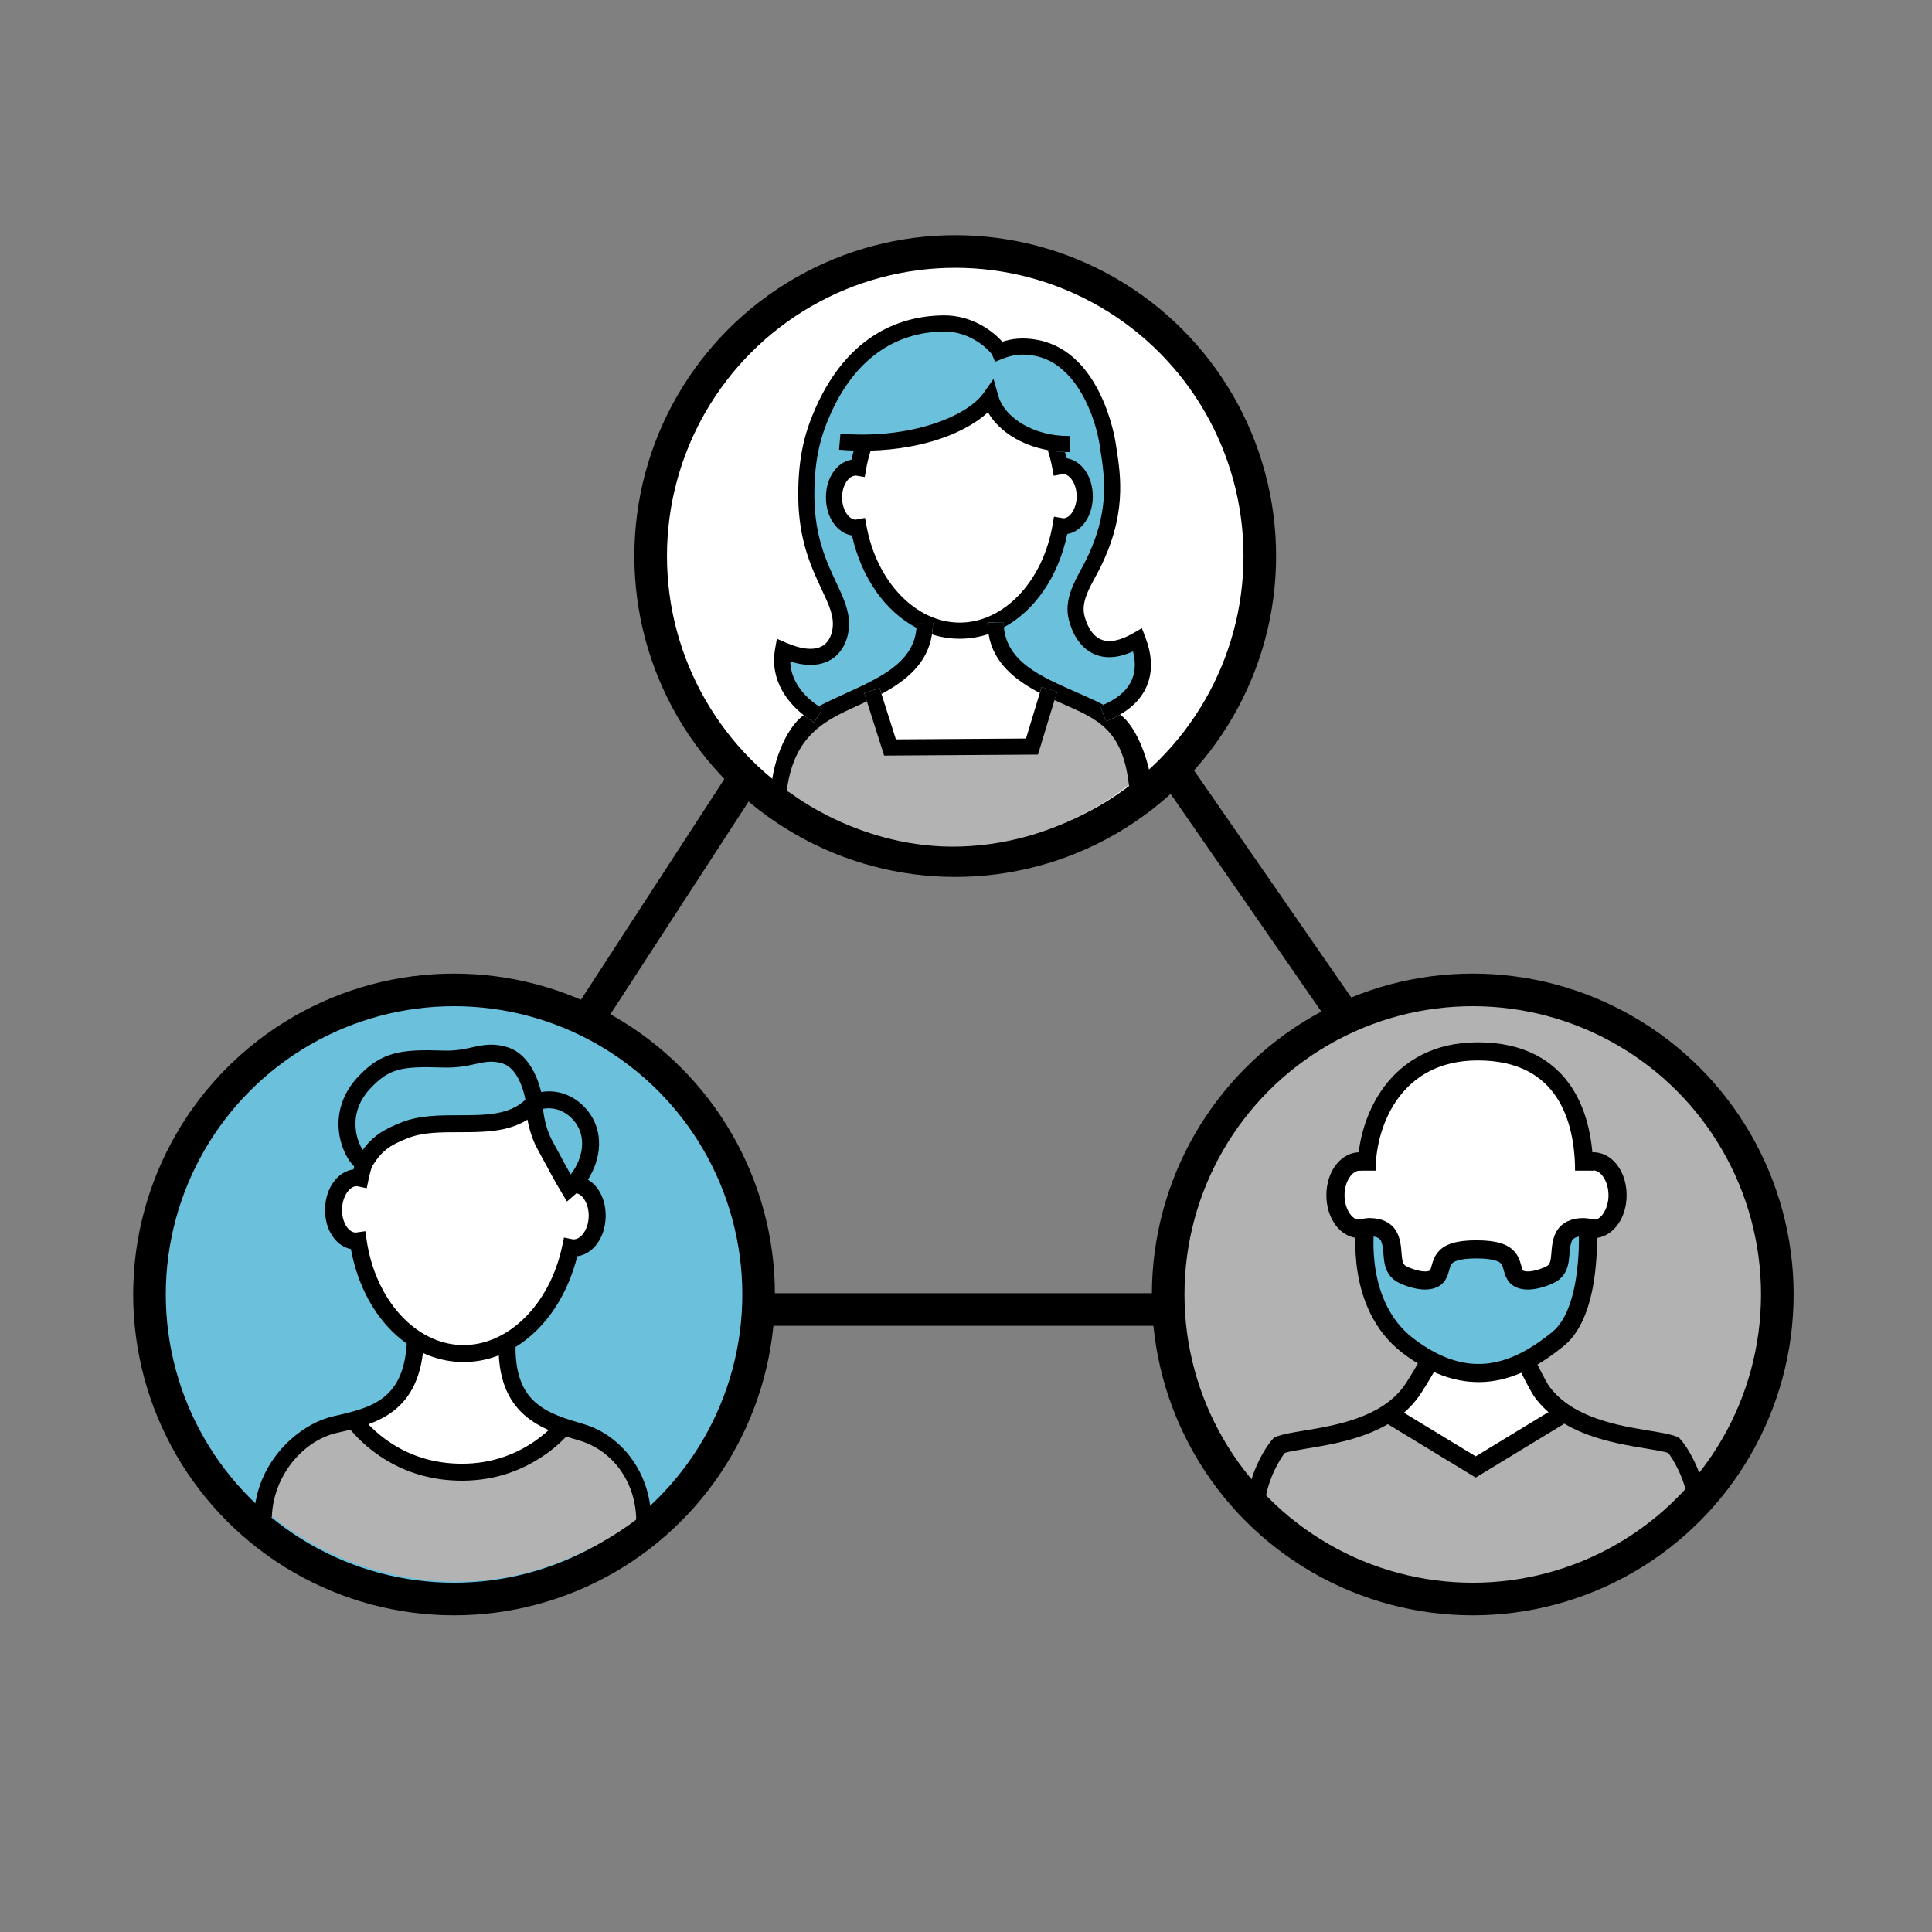 <?xml version="1.0" encoding="UTF-8"?> <svg xmlns="http://www.w3.org/2000/svg" id="a" data-name="Kollaboratives Arbeiten" viewBox="0 0 160 160"><rect x="0" y="0" width="160" height="160" fill="#808080" stroke="none"/><defs><style> .b { stroke-width: 1.5px; } .b, .c, .d, .e, .f { stroke: #000; stroke-miterlimit: 10; } .b, .f { fill: none; } .c, .d, .e, .f { stroke-width: 2.7px; } .c, .g { fill: #6bc0dc; } .d { fill: #b2b2b2; } .e, .h { fill: #fff; } .i, .g, .j, .h { stroke-width: 0px; } .j { fill: #b3b3b3; } </style></defs><circle class="e" cx="79.108" cy="46.052" r="25.223"></circle><circle class="c" cx="37.603" cy="107.201" r="25.223"></circle><circle class="d" cx="121.967" cy="107.201" r="25.223"></circle><line class="f" x1="62.826" y1="108.449" x2="97.369" y2="108.449"></line><line class="f" x1="48.715" y1="84.34" x2="61.467" y2="64.717"></line><line class="f" x1="97.456" y1="64.112" x2="111.207" y2="83.971"></line><g><path class="j" d="m64.823,65.352s.173-2.787,1.095-3.721,3.418-2.73,3.418-2.73l3.13-1.324,1.344,4.649,11.875-.078,1.508-4.668s4.705,1.195,5.646,3.046c.941,1.851,1.718,3.575,1.718,3.575,0,0-5.807,5.73-15.013,6.005-8.212.246-14.094-4.451-14.094-4.451l-.627-.303Z"></path><path class="h" d="m71.434,36.509l4.492-.421,3.473-1.311,2.776-1.498,1.373,2.042,2.428.937,1.43.266.308,1.84,1.694.736.017,2.579-.683,1.77-.928.006-1.368,4.283-3.225,3.175-.922.935.947,2.779,3.979,2.462-.809,1.55-1.004,3.119-11.874.078-1.344-4.649,2.701-1.578.916-1.863.99-1.647-2.878-2.983-2.074-2.818-.748-2.734-1.352-.455-.517-1.389.272-2.489,1.566-.308.365-2.414Z"></path><path class="g" d="m64.667,53.822s-.298,2.194.794,3.413c1.093,1.218,2.028,2.14,2.028,2.14l3.869-1.837,3.534-1.926,1.833-3.726-2.798-1.839-1.875-2.773-.953-3.708s-1.857.012-1.869-1.845.91-2.792.91-2.792l.928-.006-.012-1.857s2.785-.018,4.636-.959c1.851-.941,5.33-2.027,4.981-1.957-.35.069,1.494-1.8,1.494-1.8,0,0,.012,1.857.947,2.779.935.922,4.292,1.393,4.292,1.393l.375,2.29s1.857-.012,1.869,1.845-.91,2.792-.91,2.792l-.928.006s.018,2.785-.904,3.72l-3.69,3.738c-.922.935-1.851.941-.916,1.863.935.922,2.014,3.468,3.808,4.037,1.794.569,5.519,2.401,5.519,2.401l2.071-1.593s.696-1.211.69-2.139l-.017-2.577s-.924.726-2.781.738-2.363-2.675-2.363-2.675l.469-2.884,2.342-5.309-.571-7.702-2.816-4.624-2.798-1.839-2.785.018-2.798-1.839-3.714.024-2.779.947-2.773,1.875-2.761,3.732-.904,3.72-.892,5.577.953,3.708.947,2.779,1.875,2.773-.916,1.863-1.857.012-2.785.018Z"></path><path class="i" d="m88.385,44.226c1.221-.209,2.127-1.52,2.116-3.151s-.935-2.932-2.158-3.123c-.041-.18-.103-.347-.151-.524-.488-.013-.963-.065-1.424-.15.152.473.282.962.376,1.47l.119.653.762-.138c.601-.004,1.135.847,1.141,1.821s-.516,1.832-1.105,1.837l-.775-.134-.112.66c-.794,4.679-4.013,8.092-7.655,8.116s-6.906-3.347-7.761-8.014l-.12-.658-.658.122-.103.021c-.602.004-1.136-.847-1.142-1.821-.006-.973.521-1.836,1.161-1.827l.72.119.112-.654c.09-.532.223-1.04.376-1.53-.458.012-.924.013-1.4-.004-.068.247-.132.498-.186.753-1.222.208-2.128,1.52-2.118,3.151s.934,2.931,2.157,3.123c.789,3.543,2.786,6.306,5.345,7.652.01-.133.022-.265.021-.405l1.335-.009c.002.336-.029.65-.074.954.751.24,1.536.367,2.344.362s1.591-.142,2.34-.392c-.05-.303-.086-.617-.088-.953l1.336-.009c.001.14.014.272.026.405,2.541-1.381,4.501-4.169,5.244-7.722Z"></path><path class="i" d="m72.844,56.983l.156.491c2.047-1.105,3.82-2.542,4.182-4.938.045-.305.078-.619.075-.955l-1.335.009c.001.14-.011.272-.021.405-.222,2.854-2.973,4.112-5.886,5.437-.747.34-1.502.683-2.21,1.058.103.07.205.135.291.187l-.317.589-.347.572c-.21-.126-.522-.332-.869-.607-1.477.995-2.807,4.274-2.707,6.868l1.221.148c.379-4.868,2.696-6.326,5.494-7.599.404-.184.813-.37,1.222-.565l-.221-.695,1.273-.405Z"></path><path class="i" d="m92.759,59.181c-.351.204-.737.389-1.158.554l-.484-1.246c.095-.037.173-.082.264-.121-.732-.378-1.512-.722-2.285-1.061-2.93-1.286-5.696-2.509-5.956-5.359-.012-.133-.026-.265-.027-.405l-1.335.009c.002.337.038.651.088.955.393,2.39,2.186,3.805,4.246,4.882l.15-.493,1.278.388-.212.698c.412.19.824.371,1.23.549,2.814,1.236,4.638,2.348,5,7.197l1.857-.012c-.03-2.316-1.262-5.576-2.656-6.533Z"></path><path class="i" d="m86.263,56.895l-.15.493-1.145,3.773-10.773.071-1.195-3.757-.156-.491-1.273.405.221.695,1.429,4.491,12.739-.084,1.37-4.51.212-.698-1.278-.388Z"></path><path class="i" d="m67.779,59.266l.317-.589c-.087-.051-.187-.117-.291-.187-.891-.595-2.308-1.831-2.361-3.709,1.739.545,2.834.205,3.472-.216.882-.584,1.404-1.683,1.396-2.939-.007-1.149-.495-2.188-1.06-3.391-.797-1.695-1.788-3.804-1.81-7.143-.021-3.267.623-5.181,1.321-6.761,1.969-4.455,5.222-6.833,9.423-6.877,2.321-.015,3.842,1.683,3.967,1.906l.256.6.607-.242c.788-.314,1.553-.474,2.719-.243,3.447.684,4.996,5.125,5.333,7.378l.068.447c.358,2.304.802,5.173-1.313,9.306-.093.183-.195.37-.299.562-.624,1.148-1.4,2.577-1.013,4.137.204.823.755,2.291,2.148,2.882.909.383,1.973.305,3.172-.239.52,2.016-.311,3.495-2.45,4.418-.09.039-.168.084-.263.121l.484,1.245c.42-.163.806-.349,1.158-.553,2.388-1.387,3.151-3.673,2.085-6.426l-.281-.729-.676.393c-1.116.647-2.027.83-2.708.54-.89-.377-1.257-1.504-1.372-1.972-.263-1.058.323-2.135.889-3.177.11-.202.216-.399.316-.592,2.312-4.519,1.811-7.756,1.444-10.12l-.068-.44c-.046-.303-1.173-7.455-6.393-8.491-1.29-.257-2.234-.107-2.989.138-.744-.848-2.475-2.2-4.852-2.185-4.746.05-8.416,2.703-10.614,7.673-.758,1.716-1.457,3.79-1.434,7.31.024,3.632,1.084,5.889,1.936,7.702.519,1.103.928,1.975.934,2.832.005.803-.294,1.482-.799,1.816-.661.438-1.721.362-3.065-.218l-.775-.335-.147.83c-.481,2.708,1.168,4.548,2.369,5.501.348.275.66.481.869.607l.347-.572Z"></path><path class="i" d="m72.104,37.318c4.398-.118,7.906-1.496,9.714-3.175.907,1.577,2.755,2.73,4.949,3.134.462.085.937.137,1.424.15.112.004.222.018.336.017l.063-0-.016-1.336-.053 0c-2.799.018-5.314-1.426-5.862-3.374l-.379-1.355-.81,1.152c-1.433,2.038-6.261,3.859-11.868,3.383l-.114,1.331c.412.035.815.056,1.214.069.476.016.943.016,1.4.004Z"></path></g><path class="j" d="m22.268,125.382s.122-3.837,2.102-5.694c1.98-1.857,4.904-1.988,4.904-1.988,0,0,3.346,4.26,8.303,4.373,4.958.114,9.332-3.812,9.332-3.812,0,0,4.351,1.323,5.218,4.231.868,2.908.821,3.144.821,3.144,0,0-6.337,5.414-15.238,5.341-8.983-.074-14.726-5.07-14.726-5.07l-.716-.526Z"></path><path class="h" d="m33.352,93.414l4.342-.276,3.98-.497,2.372-.902,1.14,2.832,1.949,3.67.976-.393,1.342,1.914-.081,2.538-1.44,1.159-.69.066-1.372,4.277-3.959,3.715.836,3.592,2.299,2.551,1.413.499-1.163,1.228-4.691,2.204-3.029.394-3.646-1.121-2.847-1.051-1.642-2.072,2.724-1.735,1.98-1.857.092-2.878-1.857-1.98-1.796-3.898-.902-2.622-1.933-.884.14-2.34.971-1.889.905.029,1.155-2.844,2.434-1.429Z"></path><path class="g" d="m29.773,96.154l-.741-2.331.093-2.92,2.968-2.744,2.592-.429,4.153-.316,2.929-.195,2.064,2.491.305,1.671,2.254.114,2.039,1.457.314,2.069-.871,2.82-.738.399-1.827-2.939-1.373-2.587-2.06.218-3.22.237-4.796-.153-1.363,1.151-2.723,1.986Z"></path><path class="i" d="m22.512,125.651l-1.469-.047c.145-4.568,3.735-7.673,6.553-8.312,3.192-.723,5.947-1.348,6.109-6.422l1.404.045c-.196,6.16-4.082,7.04-7.204,7.748-2.767.627-5.283,3.506-5.394,6.988Z"></path><path class="i" d="m53.923,126.303l-1.236-.039c.111-3.482-1.974-6.159-4.696-6.961-3.071-.905-6.893-2.03-6.697-8.191l1.405.045c-.162,5.074,2.549,5.873,5.688,6.798,2.771.816,5.681,3.781,5.536,8.349Z"></path><path class="i" d="m38.145,112.796c-4.426-.141-8.096-3.956-9.083-9.354-1.278-.251-2.196-1.654-2.142-3.369s1.06-3.058,2.352-3.227c.06-.236.124-.471.194-.702l1.345.409c-.114.378-.215.769-.297,1.163l-.143.686-.811-.169c-.619-.02-1.203.861-1.235,1.885s.494,1.939,1.126,1.959l.806-.114.099.691c.71,4.94,4.004,8.616,7.834,8.738s7.351-3.337,8.374-8.222l.143-.683.754.153c.683.022,1.26-.853,1.292-1.872.033-1.024-.494-1.94-1.126-1.96l-.112.019-.099-.696-.056-.702c.103-.016.205-.03.312-.027,1.453.046,2.545,1.544,2.486,3.41-.055,1.715-1.06,3.057-2.352,3.226-1.329,5.324-5.234,8.898-9.66,8.757Z"></path><path class="i" d="m30.392,97.284l-.587-.319c-.786-.427-1.485-1.659-1.701-2.997-.279-1.732.268-3.432,1.538-4.786,1.987-2.116,3.607-2.291,7.072-2.18.021.001.04-.001.062.002.963.031,1.643-.119,2.301-.263.902-.198,1.753-.384,2.953-.013,2.003.618,2.789,3.215,2.924,4.503l.033.303-.2.231c-1.73,1.993-4.281,1.996-6.748,1.999-1.543.001-3.002.003-4.212.471-1.656.64-2.262,1.127-3.087,2.48l-.347.57Zm6.272-8.878c-3.378-.108-4.419.057-5.998,1.738-1.238,1.318-1.321,2.686-1.175,3.601.102.629.326,1.141.545,1.489.812-1.107,1.67-1.686,3.284-2.31,1.455-.562,3.114-.564,4.718-.566,2.132-.002,4.152-.004,5.474-1.289-.163-.899-.707-2.632-1.894-2.999-.848-.26-1.431-.134-2.239.043-.673.148-1.51.331-2.647.295-.016 0-.045-.001-.068-.002Z"></path><path class="i" d="m46.952,99.502l-.429-.716c-.626-1.049-1.015-1.778-1.391-2.483-.192-.358-.383-.716-.605-1.116-.712-1.281-1.002-2.923-.971-3.906l.015-.473.443-.164c.672-.248,1.385-.322,2.06-.216,1.534.247,2.881,1.444,3.351,2.98.567,1.851-.189,4.133-1.841,5.551l-.632.543Zm-1.976-7.672c.069.802.329,1.869.777,2.674.226.408.422.772.617,1.137.265.494.535,1.001.891,1.624.731-.939,1.184-2.256.819-3.446-.311-1.019-1.23-1.843-2.231-2.003-.288-.046-.579-.042-.873.013Z"></path><path class="i" d="m37.832,122.617c-2.69-.086-5.102-.966-7.17-2.617-.716-.57-1.367-1.229-1.936-1.962l1.11-.863c.501.645,1.074,1.225,1.702,1.726,1.826,1.458,3.959,2.237,6.339,2.312s4.558-.565,6.473-1.904c.659-.46,1.268-1.002,1.809-1.614l1.052.931c-.615.695-1.306,1.311-2.057,1.835-2.169,1.516-4.633,2.241-7.322,2.156Z"></path><path class="h" d="m113.93,103.534l-.94-1.504-1.174-.499-1.058-2.203.324-2.142,1.061-.739.703-.251.359-.086-.033-1.462.726-1.72,2.865-4.28,2.83-.729,3.913-.285,3.408.7,3.419,2.686,1.046,4.012-.61,1.281.419.254.5-.356,1.885,1.213.245,2.211-.753,2.081-1.327.581-2.607,2.642-.527,3.003-2.797.302-1.718-2.049-3.105-.105-1.988,2.447-3.103-.776.173-2.752s-2.317-.357-2.135-1.473Z"></path><path class="h" d="m118.082,113.709l-3.225,3.376,7.352,4.406,6.649-4.05-.078-.827-1.797-2.886c.046-.651-8.846-.924-8.901-.019Z"></path><path class="i" d="m104.766,124.339l-1.49-.2c.336-2.503,1.694-4.531,2.151-4.987l.107-.107.14-.057c.528-.215,1.312-.344,2.304-.508,2.521-.415,6.33-1.044,8.243-3.626.258-.332,1.213-1.889,1.384-2.282l1.378.599c-.221.509-1.241,2.176-1.566,2.592-2.264,3.057-6.434,3.745-9.194,4.2-.755.125-1.421.234-1.825.362-.341.442-1.365,2.022-1.633,4.014Z"></path><path class="i" d="m139.789,124.339c-.267-1.992-1.292-3.571-1.633-4.015-.404-.127-1.07-.236-1.825-.361-2.76-.455-6.931-1.143-9.207-4.216-.314-.403-1.16-2.069-1.38-2.576l1.378-.599c.17.392.951,1.949,1.199,2.267,1.924,2.598,5.734,3.226,8.254,3.642.992.164,1.776.293,2.304.508l.14.057.107.107c.457.456,1.815,2.484,2.151,4.987l-1.49.2Z"></path><path class="i" d="m114.152,107.244c-.877-1.393-1.529-3.018-1.902-4.733-1.375-.225-2.405-1.694-2.405-3.53,0-1.996,1.218-3.559,2.773-3.559.112,0,.221.016.329.037l-.206,1.49-.075-.014c-.731,0-1.318.956-1.318,2.046,0,1.095.594,2.057,1.27,2.057l.116-.024.742-.133.131.743c.308,1.754.937,3.42,1.818,4.819l-1.272.8Z"></path><path class="i" d="m130.403,107.244l-1.272-.8c.881-1.399,1.509-3.066,1.818-4.819l.131-.743.872.157c.663-.001,1.256-.962,1.256-2.058s-.594-2.056-1.27-2.056l-.123.024-.126-.741-.081-.749c.108-.021.216-.037.329-.037,1.555,0,2.773,1.563,2.773,3.559,0,1.835-1.03,3.305-2.405,3.53-.373,1.715-1.025,3.34-1.902,4.733Z"></path><polygon class="i" points="122.209 122.366 114.857 117.898 115.638 116.614 122.209 120.608 128.78 116.614 129.561 117.898 122.209 122.366"></polygon><path class="b" d="m113.172,96.949c0-4.19,2.439-9.88,9.204-9.88,7.294,0,8.813,5.689,8.813,9.88"></path><polygon class="g" points="131.92 101.628 129.437 101.897 128.452 105.866 125.655 105.207 123.701 103.583 120.69 103.828 118.838 105.364 116.283 105.614 115.096 102.562 113.527 102.012 112.763 104.602 113.397 107.713 115.135 110.526 121.967 113.808 129.13 111.482 131.92 101.628"></polygon><path class="b" d="m122.274,103.466c-3.335,0-2.695,1.336-3.221,2.148-.377.581-1.47.565-2.769,0s-.735-1.865-1.187-3.052-2.035-.904-2.035-.904c0,0-.865,6.415,3.523,9.775,5.003,3.83,9.001,2.26,12.45-.548,2.885-2.349,2.451-9.226,2.451-9.226,0,0-1.583-.283-2.035.904s.113,2.487-1.187,3.052-2.393.581-2.769,0c-.527-.812.113-2.148-3.221-2.148"></path></svg> 